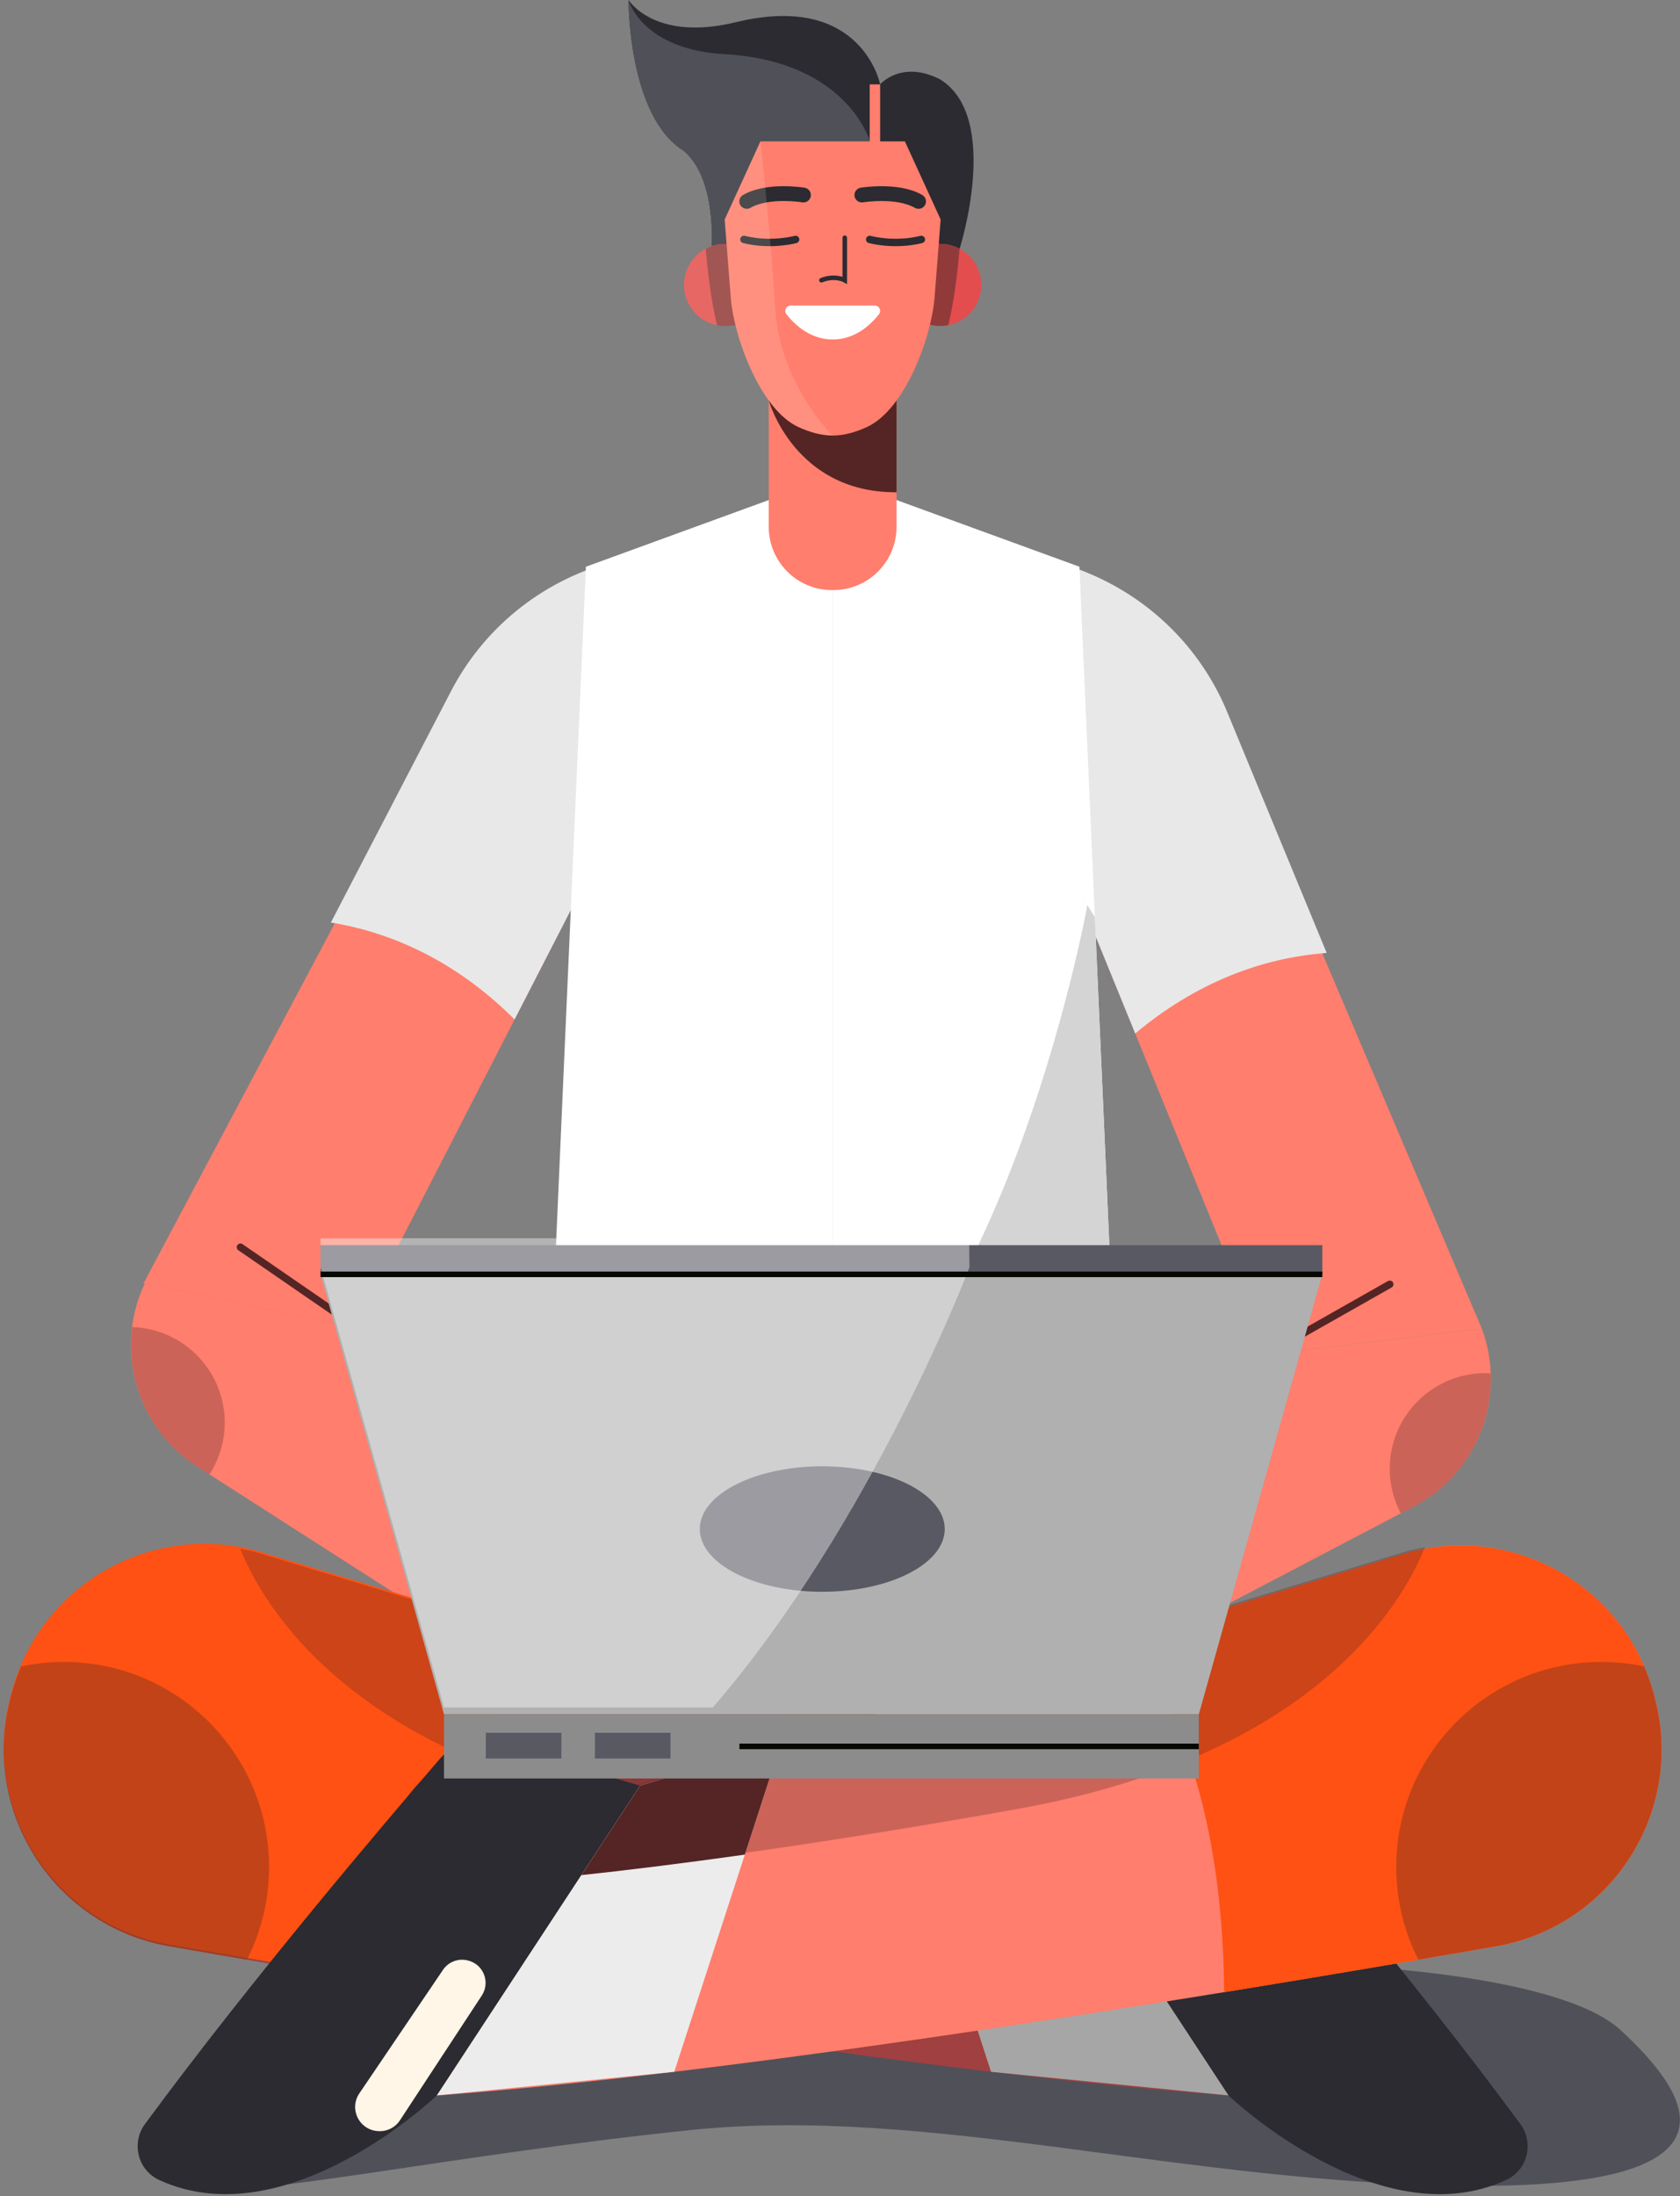 <svg width="303" height="396" viewBox="0 0 303 396" fill="none" xmlns="http://www.w3.org/2000/svg">
<rect x="0" y="0" width="303" height="396" fill="#808080" stroke="none"/>
<path d="M193.985 102.461L194.182 102.532C206.634 106.981 215.194 116.435 220.121 128.704L267.26 239.578L228.349 244.21L195.417 163.477L193.985 102.461Z" fill="#FF7E6D"/>
<path d="M267.262 239.579L267.339 239.795C271.753 252.021 266.463 265.629 254.949 271.662L176.275 312.894L175.887 311.89C168.957 293.983 176.209 273.704 192.921 264.251L228.35 244.211L267.262 239.579Z" fill="#FF7E6D"/>
<g opacity="0.3">
<path d="M250.65 264.836C250.649 267.739 251.375 270.471 252.642 272.871L254.952 271.661C264.032 266.902 269.218 257.43 268.848 247.643C268.53 247.625 268.217 247.594 267.894 247.594C258.371 247.593 250.651 255.312 250.65 264.836Z" fill="#542524"/>
</g>
<path d="M228.35 244.21L250.651 231.568" stroke="#542524" stroke-width="1.336" stroke-miterlimit="10" stroke-linecap="round"/>
<path d="M221.513 128.819C217.055 117.717 208.477 108.839 197.662 103.951L197.664 103.938L197.507 103.88C196.418 103.395 195.316 102.935 194.186 102.53L193.987 102.46L193.99 102.572L187.938 100.319C183.007 98.486 177.501 100.787 175.344 105.584L158.104 142.342L195.204 154.314L195.419 163.475L204.749 186.348C217.206 175.915 229.705 172.527 239.278 171.827L221.513 128.819Z" fill="#E8E8E8"/>
<path d="M110.848 101.189L110.645 101.243C99.066 105.332 88.38 113.249 82.4 125.042L25.889 231.391L64.248 239.4L104.099 161.848L110.848 101.189Z" fill="#FF7E6D"/>
<path d="M26.116 231.412L26.021 231.62C20.556 243.414 24.639 257.432 35.583 264.447L110.361 312.385L110.835 311.419C119.299 294.185 113.844 273.351 98.021 262.476L64.476 239.421L26.116 231.412Z" fill="#FF7E6D"/>
<g opacity="0.3">
<path d="M40.465 258.023C40.212 260.915 39.251 263.573 37.779 265.854L35.583 264.446C26.953 258.914 22.613 249.025 23.836 239.308C24.154 239.318 24.469 239.314 24.79 239.343C34.277 240.172 41.295 248.535 40.465 258.023Z" fill="#542524"/>
</g>
<path d="M64.478 239.421L43.364 224.881" stroke="#542524" stroke-width="1.336" stroke-miterlimit="10" stroke-linecap="round"/>
<path d="M127.914 100.573C127.691 98.546 125.713 97.196 123.744 97.725L110.139 101.377L110.136 101.388C97.57 104.83 87.026 113.41 81.127 125.045L59.677 166.338C69.154 167.872 81.309 172.336 92.808 183.816L104.098 161.847L106.214 142.828L111.779 145.043C123.775 133.533 129.738 117.097 127.914 100.573Z" fill="#E8E8E8"/>
<path d="M173.067 44.884C173.067 44.884 180.618 21.207 169.586 14.33C162.574 10.727 158.743 15.215 158.743 15.215C158.743 15.215 155.448 -1.526 132.727 4.004C118.01 7.586 113.367 0 113.367 0C113.367 0 113.229 20.986 123.364 27.228C130.703 33.521 127.888 50.529 127.888 50.529L173.067 44.884Z" fill="#2B2B31"/>
<path d="M239.999 354.307C239.999 354.307 280.904 355.535 292.319 366.074C304.324 377.157 316.92 394.463 265.237 394.129C213.556 393.797 167.738 379.571 124.391 384.086C81.043 388.599 45.472 396.384 35.11 394.656C24.747 392.931 98.608 357.547 98.608 357.547L235.734 362.581L239.999 354.307Z" fill="#505058"/>
<path d="M201.742 262.301L150.176 257.121L98.609 262.301C98.609 262.301 95.546 286.668 85.588 299.665L150.176 322.858L214.761 299.665C204.803 286.668 201.742 262.301 201.742 262.301Z" fill="#9A3B19"/>
<path d="M148.136 322.126C150.172 322.857 150.174 322.858 150.174 322.858C150.174 322.858 150.176 322.857 152.207 322.128C164.09 294.791 161.246 264.12 160.543 258.162L150.174 257.12L136.902 258.453C136.637 265.004 136.195 294.965 148.136 322.126Z" fill="#9A3B19"/>
<path d="M98.312 264.288C98.312 264.288 152.574 288.221 204.974 277.819C202.621 269.313 201.738 262.299 201.738 262.299L150.172 257.12L108.749 261.28L98.312 264.288Z" fill="#995330"/>
<path d="M123.359 27.227C130.698 33.52 127.883 50.528 127.883 50.528L137.485 49.33C147.343 40.558 158.471 29.45 156.855 25.265C154.023 17.932 145.843 10.612 130.762 9.776C115.68 8.939 113.362 0.002 113.362 0.002C113.362 0.002 113.224 20.987 123.359 27.227Z" fill="#505058"/>
<path d="M148.306 86.645L105.674 102.185L98.611 262.299C98.611 262.299 113.68 269.364 150.177 269.364V89.129L148.306 86.645Z" fill="white"/>
<path d="M152.048 86.645L194.678 102.185L201.742 262.299C201.742 262.299 186.673 269.364 150.176 269.364V89.129L152.048 86.645Z" fill="white"/>
<path d="M197.462 165.311C197.462 165.311 196.307 163.695 194.679 160.664L196.115 163.202C196.115 163.202 179.895 253.225 136.537 269.008C140.706 269.23 145.237 269.364 150.175 269.364C186.672 269.364 201.741 262.298 201.741 262.298L197.462 165.311Z" fill="#D4D4D4"/>
<path d="M150.29 106.399H150.059C143.756 106.399 138.647 101.291 138.647 94.99V67.748H161.699V94.99C161.699 101.291 156.591 106.399 150.29 106.399Z" fill="#FF7E6D"/>
<path d="M161.515 88.759C161.581 88.759 161.636 88.752 161.699 88.752V67.749H150.94L138.647 72.189C138.647 72.189 143.223 88.759 161.515 88.759Z" fill="#542524"/>
<path d="M176.986 51.378C176.986 55.467 173.673 58.78 169.585 58.78C165.498 58.78 162.183 55.467 162.183 51.378C162.183 47.29 165.498 43.977 169.585 43.977C173.673 43.977 176.986 47.29 176.986 51.378Z" fill="#E34D4E"/>
<path d="M171.028 58.635C172.097 54.344 172.723 48.855 173.067 44.884C172.025 44.324 170.851 43.977 169.586 43.977C165.499 43.977 162.183 47.29 162.183 51.378C162.183 55.466 165.499 58.78 169.586 58.78C170.079 58.78 170.56 58.727 171.028 58.635Z" fill="#923A3A"/>
<path d="M123.36 51.379C123.36 55.467 126.673 58.78 130.762 58.78C134.849 58.78 138.163 55.467 138.163 51.379C138.163 47.291 134.849 43.977 130.762 43.977C126.673 43.977 123.36 47.291 123.36 51.379Z" fill="#E34D4E"/>
<path d="M129.322 58.635C128.253 54.345 127.625 48.856 127.282 44.884C128.324 44.325 129.498 43.977 130.764 43.977C134.851 43.977 138.165 47.291 138.165 51.379C138.165 55.466 134.851 58.78 130.764 58.78C130.27 58.78 129.789 58.727 129.322 58.635Z" fill="#923A3A"/>
<path d="M163.205 25.493H150.178H137.15L130.704 39.581L131.788 53.523C132.367 60.965 137.175 73.81 143.937 76.967C145.946 77.905 148.074 78.53 150.178 78.53C152.282 78.53 154.41 77.905 156.419 76.967C163.181 73.81 167.989 60.965 168.567 53.523L169.653 39.581L163.205 25.493Z" fill="#FF7E6D"/>
<path d="M156.857 43.176C156.857 43.176 161.228 44.4 166.175 43.176" stroke="#2B2B31" stroke-width="1.336" stroke-miterlimit="10" stroke-linecap="round"/>
<path d="M155.445 35.166C155.445 35.166 161.828 34.104 165.666 36.315" stroke="#2B2B31" stroke-width="2.672" stroke-miterlimit="10" stroke-linecap="round"/>
<path d="M143.491 43.175C143.491 43.175 139.119 44.4 134.173 43.175" stroke="#2B2B31" stroke-width="1.336" stroke-miterlimit="10" stroke-linecap="round"/>
<path d="M144.903 35.166C144.903 35.166 138.52 34.104 134.682 36.315" stroke="#2B2B31" stroke-width="2.672" stroke-miterlimit="10" stroke-linecap="round"/>
<g opacity="0.15">
<path d="M139.792 55.326C138.94 41.239 137.145 25.493 137.145 25.493L130.698 39.581L131.042 44.006C130.948 44.002 130.858 43.977 130.763 43.977C126.675 43.977 123.36 47.29 123.36 51.379C123.36 55.466 126.675 58.78 130.763 58.78C131.409 58.78 132.027 58.671 132.626 58.515C134.369 65.715 138.52 74.44 143.931 76.966C145.941 77.904 148.069 78.529 150.173 78.529C150.173 78.529 140.643 69.413 139.792 55.326Z" fill="#FFF6E7"/>
</g>
<path d="M194.678 324.933L47.356 280.237C27.796 274.301 7.221 285.816 2.051 305.593L1.856 306.34C-3.47 326.716 9.743 347.3 30.49 350.926C84.959 360.447 183.688 376.64 235.647 378.618L257.55 393.221C260.857 395.426 265.248 395.062 268.147 392.345L268.26 392.238C271.707 389.007 271.883 383.596 268.655 380.148L265.239 376.498C265.239 376.498 262.193 361.666 247.154 355.308C232.115 348.95 230.704 333.41 227.171 324.933C223.64 316.456 201.036 312.219 194.678 324.933Z" fill="#A04040"/>
<path d="M2.053 305.283C7.223 285.506 27.796 273.991 47.356 279.928L97.317 295.084C89.791 304.473 79.865 323.531 79.566 358.901C61.326 355.936 44.45 353.056 30.492 350.616C9.745 346.99 -3.468 326.406 1.858 306.031L2.053 305.283Z" fill="#FF5113"/>
<g opacity="0.6">
<path d="M48.527 336.664C48.527 342.672 47.086 348.34 44.545 353.356C39.612 352.51 34.893 351.695 30.492 350.926C9.745 347.3 -3.468 326.715 1.858 306.338L2.053 305.592C2.518 303.815 3.111 302.11 3.812 300.473C6.3 299.944 8.879 299.663 11.525 299.663C31.96 299.663 48.527 316.228 48.527 336.664Z" fill="#9A3B19"/>
</g>
<path d="M201.743 345.419C201.743 345.419 199.623 357.764 179.138 353.356" stroke="#8C3934" stroke-width="1.139" stroke-miterlimit="10"/>
<g opacity="0.3">
<path d="M214.761 339.766C214.761 339.766 183.373 338.353 116.973 326.508C63.178 316.912 47.398 289.378 43.345 279.269C44.683 279.514 46.022 279.831 47.355 280.235L194.677 324.932C201.035 312.218 223.638 316.455 227.17 324.932C230.703 333.409 232.113 348.948 247.152 355.307C262.191 361.664 265.236 376.498 265.236 376.498C265.236 376.498 249.774 366.609 239.999 364.491C230.223 362.371 214.761 339.766 214.761 339.766Z" fill="#542524"/>
</g>
<path d="M221.56 377.827C221.56 377.827 248.612 403.709 271.674 393.059C275.512 391.288 276.715 386.387 274.208 382.983C254.781 356.6 230.286 327.855 220.95 317.053C218.612 314.348 214.914 313.256 211.482 314.254L184.912 321.971L221.56 377.827Z" fill="#2B2B31"/>
<path d="M184.914 321.971L159.467 314.251L178.741 373.568L221.559 377.826L184.914 321.971Z" fill="#A6A6A6"/>
<path d="M105.672 324.933L252.995 280.236C272.554 274.301 293.127 285.816 298.297 305.593L298.492 306.34C303.82 326.716 290.607 347.3 269.86 350.926C215.391 360.447 116.662 376.64 64.703 378.618L42.798 393.221C39.492 395.425 35.102 395.062 32.203 392.344L32.089 392.238C28.643 389.006 28.467 383.596 31.696 380.147L35.112 376.498C35.112 376.498 38.156 361.665 53.196 355.308C68.234 348.95 69.647 333.41 73.18 324.933C76.71 316.456 99.315 312.219 105.672 324.933Z" fill="#FF7E6D"/>
<path d="M298.3 305.592C293.13 285.815 272.556 274.3 252.996 280.237L203.037 295.393C210.562 304.782 220.489 323.84 220.788 359.21C239.028 356.245 255.903 353.365 269.862 350.925C290.609 347.3 303.822 326.715 298.495 306.34L298.3 305.592Z" fill="#FF5113"/>
<g opacity="0.6">
<path d="M251.825 336.665C251.825 342.673 253.265 348.341 255.806 353.357C260.739 352.511 265.459 351.696 269.86 350.927C290.607 347.301 303.82 326.716 298.492 306.339L298.298 305.593C297.834 303.816 297.24 302.111 296.54 300.473C294.052 299.945 291.473 299.664 288.827 299.664C268.39 299.664 251.825 316.229 251.825 336.665Z" fill="#9A3B19"/>
</g>
<g opacity="0.3">
<path d="M85.586 339.457C85.586 339.457 116.974 338.044 183.374 326.2C237.169 316.604 252.949 289.069 257.002 278.96C255.665 279.206 254.326 279.522 252.991 279.926L105.67 324.623C99.313 311.909 76.709 316.146 73.177 324.623C69.645 333.1 68.233 348.64 53.194 354.998C38.154 361.355 35.109 376.189 35.109 376.189C35.109 376.189 50.572 366.301 60.348 364.182C70.123 362.062 85.586 339.457 85.586 339.457Z" fill="#542524"/>
</g>
<path d="M142.6 55.094C141.806 55.094 141.339 56.015 141.827 56.641C144.039 59.48 146.967 61.217 150.185 61.217C153.404 61.217 156.331 59.48 158.543 56.641C159.03 56.015 158.564 55.094 157.77 55.094H142.6Z" fill="white"/>
<path d="M152.361 42.865V50.531C152.361 50.531 150.599 49.535 148.146 50.531" stroke="#2B2B31" stroke-width="0.821" stroke-miterlimit="10" stroke-linecap="round"/>
<path d="M156.857 27.203H158.742V15.213H156.857V27.203Z" fill="#FF7E6D"/>
<path d="M114.865 308.044C114.865 308.044 118.834 286.258 105.903 279.269" stroke="#542524" stroke-width="1.336" stroke-miterlimit="10" stroke-linecap="round"/>
<path d="M185.485 308.044C185.485 308.044 181.515 286.258 194.446 279.269" stroke="#542524" stroke-width="1.336" stroke-miterlimit="10" stroke-linecap="round"/>
<path d="M78.795 377.827C78.795 377.827 51.743 403.709 28.681 393.059C24.843 391.288 23.64 386.387 26.147 382.983C45.574 356.6 70.067 327.855 79.404 317.053C81.74 314.348 85.441 313.256 88.873 314.254L115.441 321.971L78.795 377.827Z" fill="#2B2B31"/>
<path d="M115.438 321.97L140.886 314.25L121.61 373.567L78.791 377.826L115.438 321.97Z" fill="#ECECEC"/>
<path d="M104.857 338.101C112.405 337.296 122.209 336.116 134.336 334.404L140.886 314.25L115.439 321.971L104.857 338.101Z" fill="#542524"/>
<path d="M86.897 359.812L72.135 382.311C71.215 383.712 69.573 384.459 67.912 384.233L67.815 384.221C64.618 383.787 62.99 380.145 64.8 377.472L79.897 355.184C80.863 353.757 82.609 353.074 84.285 353.469L84.372 353.489C87.181 354.149 88.478 357.4 86.897 359.812Z" fill="#FFF6E7"/>
<path d="M148.148 229.779H57.806L80.081 309.115H148.148H216.215L238.489 229.779H148.148Z" fill="#B0B0B0"/>
<path d="M216.216 320.672H80.081V309.117H216.216V320.672Z" fill="#8C8C8D"/>
<path d="M170.391 275.7C170.391 281.948 160.5 287.013 148.3 287.013C136.101 287.013 126.213 281.948 126.213 275.7C126.213 269.452 136.101 264.388 148.3 264.388C160.5 264.388 170.391 269.452 170.391 275.7Z" fill="#595963"/>
<path d="M238.489 224.516H57.806V229.779H238.489V224.516Z" fill="#595963"/>
<path d="M101.254 317.08H87.622V312.436H101.254V317.08Z" fill="#595963"/>
<path d="M120.93 317.08H107.298V312.436H120.93V317.08Z" fill="#595963"/>
<path d="M216.211 314.894H133.361" stroke="#050900" stroke-miterlimit="10"/>
<g opacity="0.4">
<path d="M57.806 228.539L80.081 307.877H128.568C157.357 274.497 174.849 228.539 174.849 228.539L174.79 223.276H57.806V228.539Z" fill="white"/>
</g>
<path d="M57.806 229.779H238.489" stroke="#050900" stroke-miterlimit="10"/>
</svg>

